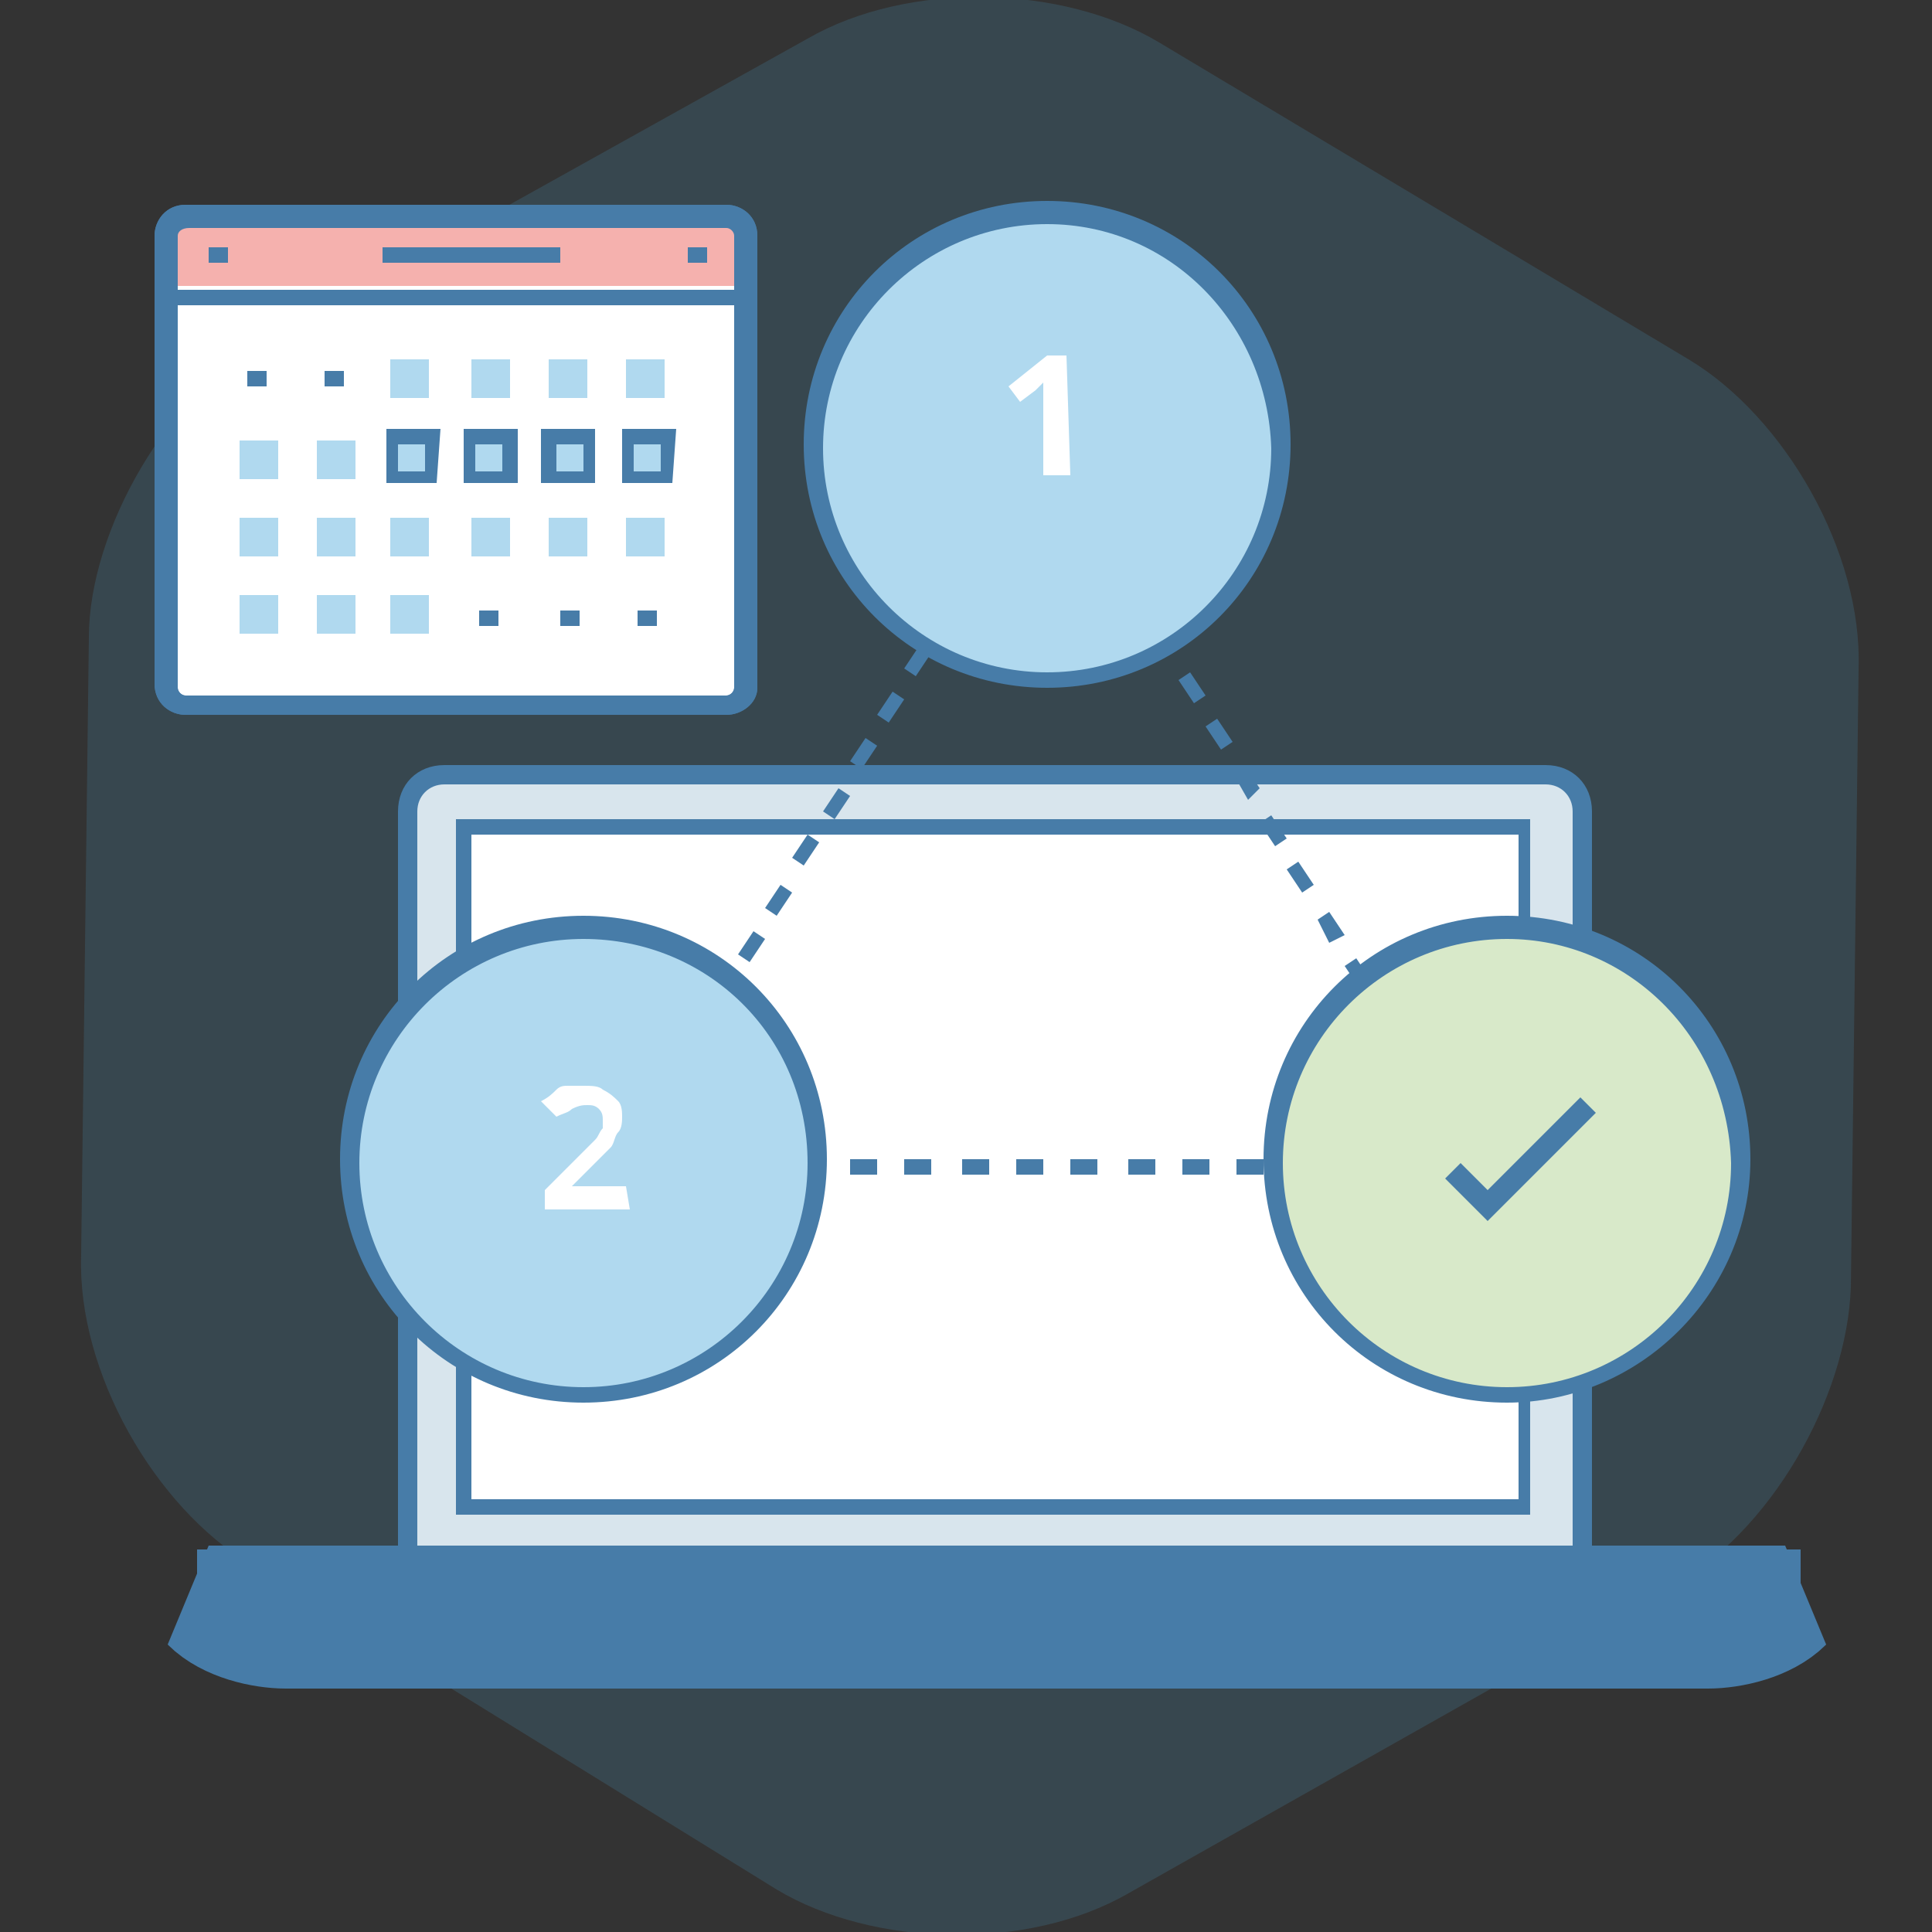 <?xml version="1.0" encoding="utf-8"?>
<!-- Generator: Adobe Illustrator 22.0.0, SVG Export Plug-In . SVG Version: 6.00 Build 0)  -->
<svg version="1.1" id="Layer_4" xmlns="http://www.w3.org/2000/svg" xmlns:xlink="http://www.w3.org/1999/xlink" x="0px" y="0px"
	 viewBox="0 0 50 50" enable-background="new 0 0 50 50" xml:space="preserve">
<rect x="0" y="0" width="50" height="50" fill="#333333" stroke="none"/>
<g>
	<path opacity="0.15" fill="#54BFF4" enable-background="new    " d="M6.5,40.5c-2.5-1.5-4.5-5-4.4-8l0.2-16c0-2.8,2.1-6.4,4.6-7.7
		l14-7.8c2.6-1.5,6.6-1.4,9.1,0.1l13.7,8.2c2.5,1.5,4.5,5,4.4,8l-0.2,16c-0.1,2.9-2.1,6.4-4.7,7.8l-14,7.9c-2.6,1.5-6.6,1.4-9.1-0.1
		L6.5,40.5z"/>
	<g>
		<g>
			<path fill="#D8E5ED" d="M41.1,40.6c0,0.5-0.4,1-1,1H11.5c-0.5,0-1-0.4-1-1V21c0-0.5,0.4-1,1-1h28.5c0.5,0,1,0.4,1,1V40.6z"/>
			<path fill="#477CA8" d="M40.1,41.7H11.5c-0.7,0-1.2-0.5-1.2-1.2V21c0-0.7,0.5-1.2,1.2-1.2h28.5c0.7,0,1.2,0.5,1.2,1.2v19.5
				C41.3,41.2,40.8,41.7,40.1,41.7z M11.5,20.3c-0.4,0-0.7,0.3-0.7,0.7v19.5c0,0.4,0.3,0.7,0.7,0.7h28.5c0.4,0,0.7-0.3,0.7-0.7V21
				c0-0.4-0.3-0.7-0.7-0.7H11.5z"/>
		</g>
		<g>
			<rect x="12" y="21.4" fill="#FFFFFF" width="27.4" height="17.5"/>
			<path fill="#477CA8" d="M39.7,39.2H11.8V21.2h27.8V39.2z M12.2,38.8h27.1V21.6H12.2V38.8z"/>
		</g>
		<g>
			<rect x="5.4" y="40.4" fill="#FFFFFF" width="40.9" height="1.2"/>
			<path fill="#477CA8" d="M46.5,41.8H5.1v-1.7h41.5V41.8z M5.6,41.4h40.4v-0.7H5.6V41.4z"/>
		</g>
		<g>
			<path fill="#D8E5ED" stroke="#477CA8" stroke-width="3" stroke-linejoin="bevel" d="M5.4,41.5c0.5,0.5,1.4,0.7,2,0.7h36.8
				c0.6,0,1.5-0.2,2-0.7H5.4z"/>
		</g>
		<g>
			<path fill="#477CA8" d="M23,40.4L23,40.4c0,0.3,0.2,0.5,0.4,0.5h4.7c0.2,0,0.4-0.2,0.4-0.4v-0.1H23z"/>
		</g>
	</g>
	<g>
		<g>
			<path fill="#FFFFFF" d="M19.3,17.7c0,0.3-0.2,0.5-0.5,0.5h-14c-0.3,0-0.5-0.2-0.5-0.5V6.1c0-0.3,0.2-0.5,0.5-0.5h14
				c0.3,0,0.5,0.2,0.5,0.5V17.7z"/>
			<path fill="#477CA8" d="M18.8,18.5h-14c-0.4,0-0.8-0.3-0.8-0.8V6.1c0-0.4,0.3-0.8,0.8-0.8h14c0.4,0,0.8,0.3,0.8,0.8v11.7
				C19.6,18.2,19.2,18.5,18.8,18.5z M4.9,5.9C4.7,5.9,4.6,6,4.6,6.1v11.7c0,0.1,0.1,0.2,0.2,0.2h14c0.1,0,0.2-0.1,0.2-0.2V6.1
				c0-0.1-0.1-0.2-0.2-0.2H4.9z"/>
		</g>
		<path fill="#F5B1AE" d="M4.4,7.4V6.1c0-0.3,0.2-0.5,0.5-0.5h14c0.3,0,0.5,0.2,0.5,0.5v1.3H4.4z"/>
		<rect x="10.1" y="9.3" fill="#B0D9EF" width="1" height="1"/>
		<rect x="12.2" y="9.3" fill="#B0D9EF" width="1" height="1"/>
		<rect x="14.2" y="9.3" fill="#B0D9EF" width="1" height="1"/>
		<rect x="16.2" y="9.3" fill="#B0D9EF" width="1" height="1"/>
		<rect x="6.2" y="11.4" fill="#B0D9EF" width="1" height="1"/>
		<rect x="8.2" y="11.4" fill="#B0D9EF" width="1" height="1"/>
		<g>
			<rect x="10.1" y="11.4" fill="#B0D9EF" width="1" height="1"/>
			<path fill="#477CA8" d="M11.3,12.5H10v-1.4h1.4L11.3,12.5L11.3,12.5z M10.3,12.2H11v-0.7h-0.7V12.2z"/>
		</g>
		<g>
			<rect x="12.2" y="11.4" fill="#B0D9EF" width="1" height="1"/>
			<path fill="#477CA8" d="M13.4,12.5H12v-1.4h1.4V12.5z M12.3,12.2H13v-0.7h-0.7V12.2z"/>
		</g>
		<g>
			<rect x="14.2" y="11.4" fill="#B0D9EF" width="1" height="1"/>
			<path fill="#477CA8" d="M15.4,12.5H14v-1.4h1.4V12.5z M14.4,12.2h0.7v-0.7h-0.7V12.2z"/>
		</g>
		<g>
			<rect x="16.2" y="11.4" fill="#B0D9EF" width="1" height="1"/>
			<path fill="#477CA8" d="M17.4,12.5h-1.3v-1.4h1.4L17.4,12.5L17.4,12.5z M16.4,12.2h0.7v-0.7h-0.7V12.2z"/>
		</g>
		<rect x="6.2" y="13.4" fill="#B0D9EF" width="1" height="1"/>
		<rect x="8.2" y="13.4" fill="#B0D9EF" width="1" height="1"/>
		<rect x="10.1" y="13.4" fill="#B0D9EF" width="1" height="1"/>
		<rect x="12.2" y="13.4" fill="#B0D9EF" width="1" height="1"/>
		<rect x="14.2" y="13.4" fill="#B0D9EF" width="1" height="1"/>
		<rect x="16.2" y="13.4" fill="#B0D9EF" width="1" height="1"/>
		<rect x="6.2" y="15.4" fill="#B0D9EF" width="1" height="1"/>
		<rect x="8.2" y="15.4" fill="#B0D9EF" width="1" height="1"/>
		<rect x="10.1" y="15.4" fill="#B0D9EF" width="1" height="1"/>
		<g>
			<rect x="6.4" y="9.6" fill="#477CA8" width="0.5" height="0.4"/>
		</g>
		<g>
			<rect x="8.4" y="9.6" fill="#477CA8" width="0.5" height="0.4"/>
		</g>
		<g>
			<rect x="16.5" y="15.8" fill="#477CA8" width="0.5" height="0.4"/>
		</g>
		<g>
			<rect x="14.5" y="15.8" fill="#477CA8" width="0.5" height="0.4"/>
		</g>
		<g>
			<rect x="12.4" y="15.8" fill="#477CA8" width="0.5" height="0.4"/>
		</g>
		<g>
			<rect x="9.9" y="6.4" fill="#477CA8" width="4.6" height="0.4"/>
		</g>
		<g>
			<rect x="5.4" y="6.4" fill="#477CA8" width="0.5" height="0.4"/>
		</g>
		<g>
			<rect x="17.8" y="6.4" fill="#477CA8" width="0.5" height="0.4"/>
		</g>
		<g>
			<path fill="#477CA8" d="M18.8,18.5h-14c-0.4,0-0.8-0.3-0.8-0.8V6.1c0-0.4,0.3-0.8,0.8-0.8h14c0.4,0,0.8,0.3,0.8,0.8v11.7
				C19.6,18.2,19.2,18.5,18.8,18.5z M4.9,5.9C4.7,5.9,4.6,6,4.6,6.1v11.7c0,0.1,0.1,0.2,0.2,0.2h14c0.1,0,0.2-0.1,0.2-0.2V6.1
				c0-0.1-0.1-0.2-0.2-0.2H4.9z"/>
		</g>
		<g>
			<rect x="4.4" y="7.5" fill="#477CA8" width="15" height="0.4"/>
		</g>
	</g>
	<g>
		<path fill="#477CA8" d="M38.3,30.4h-0.6v-0.3l0-0.1l0.3-0.2L38.3,30.4z M37,30.4h-0.7V30H37V30.4z M35.6,30.4h-0.7V30h0.7V30.4z
			 M34.2,30.4h-0.7V30h0.7V30.4z M32.7,30.4H32V30h0.7V30.4z M31.3,30.4h-0.7V30h0.7V30.4z M29.9,30.4h-0.7V30h0.7V30.4z M28.4,30.4
			h-0.7V30h0.7V30.4z M27,30.4h-0.7V30H27V30.4z M25.6,30.4h-0.7V30h0.7V30.4z M24.1,30.4h-0.7V30h0.7V30.4z M22.7,30.4H22V30h0.7
			V30.4z M21.3,30.4h-0.7V30h0.7V30.4z M19.8,30.4h-0.7V30h0.7V30.4z M18.4,30.4h-0.7V30h0.7V30.4z M17,30.4h-0.7V30H17V30.4z
			 M16.6,29.9l-0.3-0.2l0.4-0.6l0.3,0.2L16.6,29.9z M37.3,29.3l-0.4-0.6l0.3-0.2l0.4,0.6L37.3,29.3z M17.3,28.6L17,28.4l0.4-0.6
			l0.3,0.2L17.3,28.6z M36.6,28.1l-0.4-0.6l0.3-0.2l0.4,0.6L36.6,28.1z M18,27.4l-0.3-0.2l0.4-0.6l0.3,0.2L18,27.4z M35.9,26.9
			l-0.4-0.6l0.3-0.2l0.4,0.6L35.9,26.9z M18.7,26.1L18.4,26l0.4-0.6l0.3,0.2L18.7,26.1z M35.2,25.6L34.8,25l0.3-0.2l0.4,0.6
			L35.2,25.6z M19.4,24.9l-0.3-0.2l0.4-0.6l0.3,0.2L19.4,24.9z M34.4,24.4l-0.3-0.6l0.3-0.2l0.4,0.6L34.4,24.4z M20.1,23.7l-0.3-0.2
			l0.4-0.6l0.3,0.2L20.1,23.7z M33.7,23.1l-0.4-0.6l0.3-0.2l0.4,0.6L33.7,23.1z M20.8,22.4l-0.3-0.2l0.4-0.6l0.3,0.2L20.8,22.4z
			 M33,21.9l-0.4-0.6l0.3-0.2l0.4,0.6L33,21.9z M21.6,21.2L21.3,21l0.4-0.6l0.3,0.2L21.6,21.2z M32.3,20.7L31.9,20l0.3-0.2l0.4,0.6
			L32.3,20.7z M22.3,19.9L22,19.7l0.4-0.6l0.3,0.2L22.3,19.9z M31.6,19.4l-0.4-0.6l0.3-0.2l0.4,0.6L31.6,19.4z M23,18.7l-0.3-0.2
			l0.4-0.6l0.3,0.2L23,18.7z M30.9,18.2l-0.4-0.6l0.3-0.2l0.4,0.6L30.9,18.2z M23.7,17.5l-0.3-0.2l0.4-0.6l0.3,0.2L23.7,17.5z
			 M30.1,16.9l-0.4-0.6l0.3-0.2l0.4,0.6L30.1,16.9z M24.4,16.2L24.1,16l0.4-0.6l0.3,0.2L24.4,16.2z M29.4,15.7l-0.3-0.6l0.3-0.2
			l0.4,0.6L29.4,15.7z M25.1,15l-0.3-0.2l0.4-0.6l0.3,0.2L25.1,15z M28.7,14.5l-0.4-0.6l0.3-0.2l0.4,0.6L28.7,14.5z M25.9,13.7
			l-0.3-0.2l0.4-0.6l0.3,0.2L25.9,13.7z M28,13.2l-0.4-0.6l0.3-0.2l0.4,0.6L28,13.2z M26.6,12.5l-0.3-0.2l0.4-0.6l0.3,0.2L26.6,12.5
			z M27.3,12l-0.4-0.6l0.3-0.2l0.4,0.6L27.3,12z"/>
	</g>
	<g>
		<ellipse fill="#B0D9EF" cx="27.1" cy="11.5" rx="6" ry="6"/>
		<path fill="#477CA8" d="M27.1,17.8c-3.5,0-6.3-2.8-6.3-6.3s2.8-6.3,6.3-6.3s6.3,2.8,6.3,6.3S30.6,17.8,27.1,17.8z M27.1,5.8
			c-3.2,0-5.8,2.6-5.8,5.8s2.6,5.8,5.8,5.8s5.8-2.6,5.8-5.8C32.8,8.4,30.3,5.8,27.1,5.8z"/>
	</g>
	<g>
		<g>
			<path fill="#B0D9EF" d="M21.2,30c0,3.3-2.7,6-6,6s-6-2.7-6-6s2.7-6,6-6S21.2,26.7,21.2,30z"/>
			<path fill="#477CA8" d="M15.1,36.3c-3.5,0-6.3-2.8-6.3-6.3s2.8-6.3,6.3-6.3s6.3,2.8,6.3,6.3S18.6,36.3,15.1,36.3z M15.1,24.3
				c-3.2,0-5.8,2.6-5.8,5.8c0,3.2,2.6,5.8,5.8,5.8s5.8-2.6,5.8-5.8C20.9,26.8,18.3,24.3,15.1,24.3z"/>
		</g>
		<g>
			<path fill="#D8E9C9" d="M45,30c0,3.3-2.7,6-6,6s-6-2.7-6-6s2.7-6,6-6S45,26.7,45,30z"/>
			<path fill="#477CA8" d="M39,36.3c-3.5,0-6.3-2.8-6.3-6.3s2.8-6.3,6.3-6.3s6.3,2.8,6.3,6.3S42.4,36.3,39,36.3z M39,24.3
				c-3.2,0-5.8,2.6-5.8,5.8c0,3.2,2.6,5.8,5.8,5.8c3.2,0,5.8-2.6,5.8-5.8C44.7,26.8,42.1,24.3,39,24.3z"/>
		</g>
	</g>
	<g>
		<polygon fill="#477CA8" points="38.5,31.6 37.4,30.5 37.8,30.1 38.5,30.8 40.9,28.4 41.3,28.8 		"/>
	</g>
	<g>
		<path fill="#FFFFFF" d="M16.3,31.3h-2.2v-0.5l0.8-0.8c0.2-0.2,0.4-0.4,0.5-0.5c0.1-0.1,0.1-0.2,0.2-0.3c0-0.1,0-0.2,0-0.2
			c0-0.1,0-0.2-0.1-0.3s-0.2-0.1-0.3-0.1s-0.2,0-0.4,0.1c-0.1,0.1-0.2,0.1-0.4,0.2L14,28.5c0.2-0.1,0.3-0.2,0.4-0.3
			c0.1-0.1,0.2-0.1,0.3-0.1c0.1,0,0.3,0,0.4,0c0.2,0,0.4,0,0.5,0.1c0.2,0.1,0.3,0.2,0.4,0.3c0.1,0.1,0.1,0.3,0.1,0.4
			c0,0.1,0,0.3-0.1,0.4c-0.1,0.1-0.1,0.3-0.2,0.4s-0.3,0.3-0.6,0.6l-0.4,0.4l0,0h1.4L16.3,31.3L16.3,31.3z"/>
	</g>
	<g>
		<path fill="#FFFFFF" d="M27.7,12.3H27v-1.8v-0.3V9.9c-0.1,0.1-0.2,0.2-0.2,0.2l-0.4,0.3L26.1,10l1-0.8h0.5L27.7,12.3L27.7,12.3z"
			/>
	</g>
</g>
</svg>
